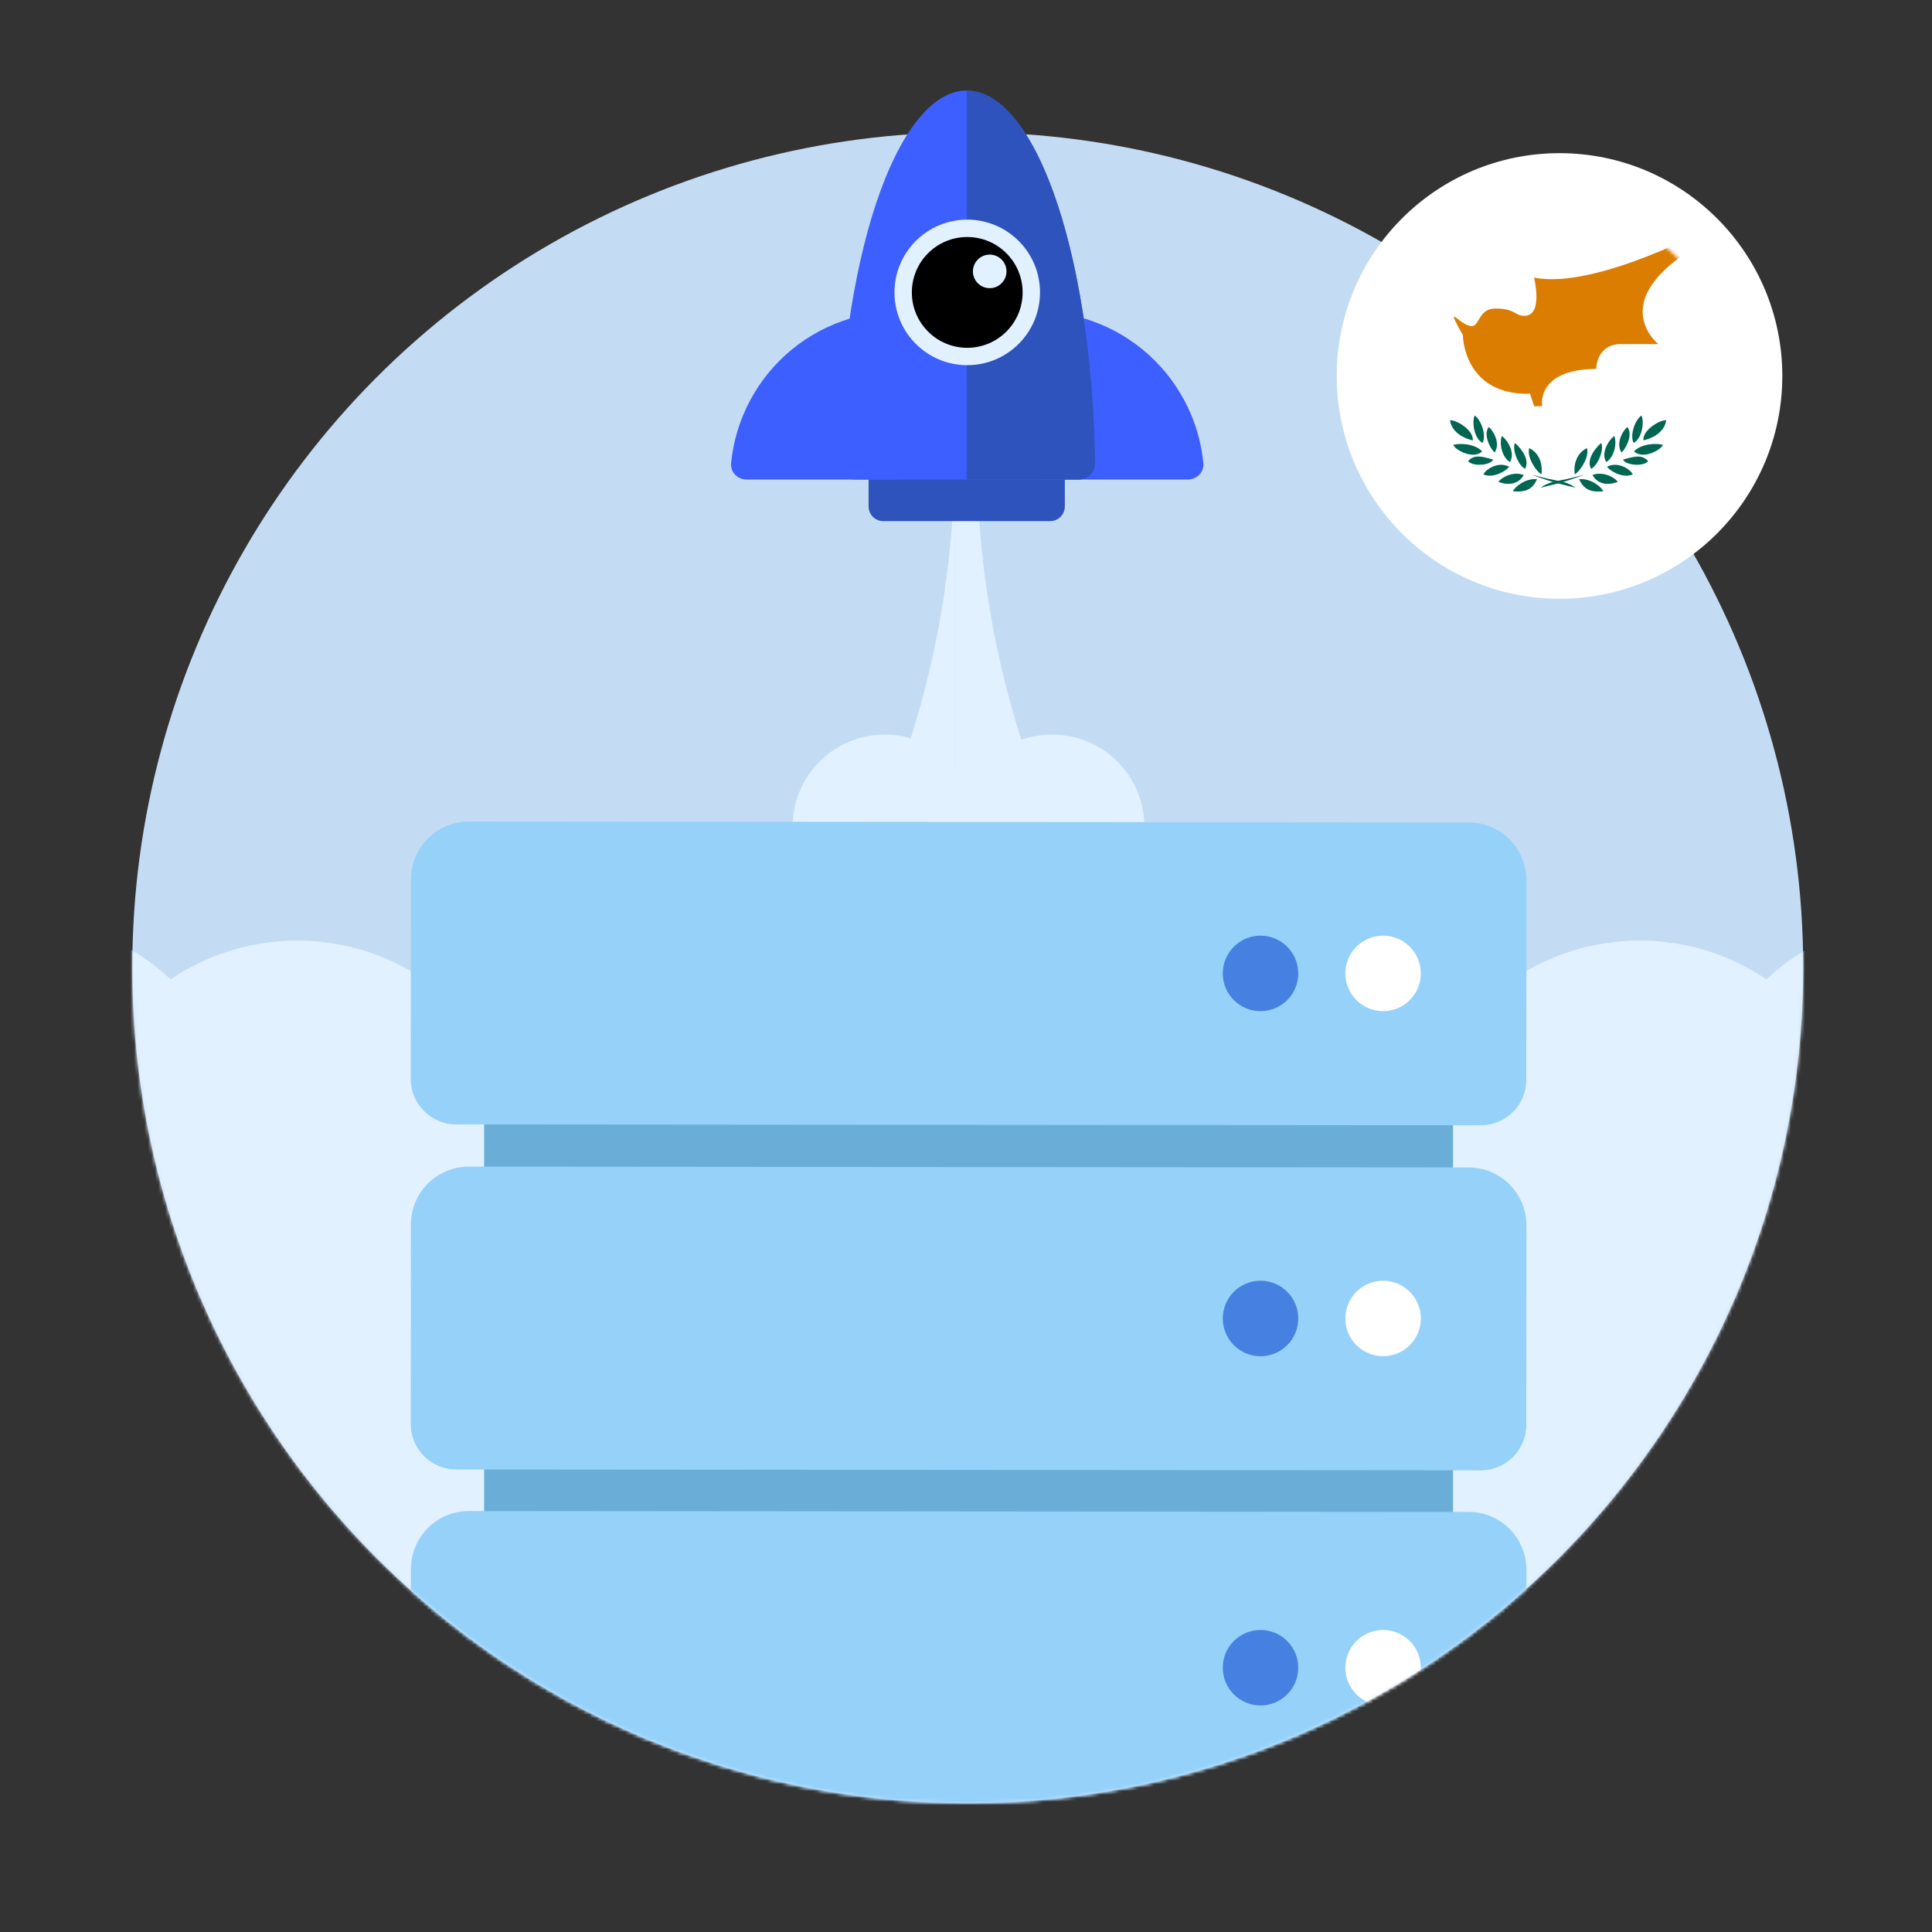 <svg width="555" height="555" viewBox="0 0 555 555" fill="none" xmlns="http://www.w3.org/2000/svg">
<rect x="0" y="0" width="555" height="555" fill="#333333" stroke="none"/>
<circle cx="278" cy="278" r="240" fill="#C3DCF4"/>
<mask id="mask0_1596_6512" style="mask-type:alpha" maskUnits="userSpaceOnUse" x="38" y="38" width="480" height="480">
<circle cx="278" cy="278" r="240" fill="#E2F1FF"/>
</mask>
<g mask="url(#mask0_1596_6512)">
<path d="M69.752 328.922C69.752 364.814 40.657 393.909 4.765 393.909C-31.126 393.909 -60.221 364.814 -60.221 328.922C-60.221 293.031 -31.126 263.936 4.765 263.936C40.657 263.936 69.752 293.031 69.752 328.922Z" fill="#E2F1FF"/>
<path d="M150.384 335.204C150.384 371.095 121.289 400.19 85.397 400.19C49.506 400.19 20.41 371.095 20.41 335.204C20.41 299.312 49.506 270.217 85.397 270.217C121.289 270.217 150.384 299.312 150.384 335.204Z" fill="#E2F1FF"/>
<path d="M206.948 335.201C206.948 360.935 186.086 381.797 160.352 381.797C134.617 381.797 113.756 360.935 113.756 335.201C113.756 309.466 134.617 288.604 160.352 288.604C186.086 288.604 206.948 309.466 206.948 335.201Z" fill="#E2F1FF"/>
<path d="M270.208 291.318C270.208 317.053 249.346 337.914 223.612 337.914C197.877 337.914 177.015 317.053 177.015 291.318C177.015 265.584 197.877 244.722 223.612 244.722C249.346 244.722 270.208 265.584 270.208 291.318Z" fill="#E2F1FF"/>
<path d="M280.613 237.48C280.613 252.094 268.766 263.941 254.152 263.941C239.538 263.941 227.691 252.094 227.691 237.48C227.691 222.866 239.538 211.019 254.152 211.019C268.766 211.019 280.613 222.866 280.613 237.48Z" fill="#E2F1FF"/>
<path d="M486.678 328.922C486.678 364.814 515.774 393.909 551.665 393.909C587.556 393.909 616.652 364.814 616.652 328.922C616.652 293.031 587.556 263.936 551.665 263.936C515.774 263.936 486.678 293.031 486.678 328.922Z" fill="#E2F1FF"/>
<path d="M406.046 335.204C406.046 371.095 435.142 400.19 471.033 400.19C506.924 400.19 536.02 371.095 536.02 335.204C536.02 299.312 506.924 270.217 471.033 270.217C435.142 270.217 406.046 299.312 406.046 335.204Z" fill="#E2F1FF"/>
<path d="M349.482 335.201C349.482 360.935 370.344 381.797 396.079 381.797C421.813 381.797 442.675 360.935 442.675 335.201C442.675 309.466 421.813 288.604 396.079 288.604C370.344 288.604 349.482 309.466 349.482 335.201Z" fill="#E2F1FF"/>
<path d="M286.223 291.318C286.223 317.053 307.084 337.914 332.819 337.914C358.553 337.914 379.415 317.053 379.415 291.318C379.415 265.584 358.553 244.722 332.819 244.722C307.084 244.722 286.223 265.584 286.223 291.318Z" fill="#E2F1FF"/>
<path d="M275.817 237.48C275.817 252.094 287.664 263.941 302.278 263.941C316.893 263.941 328.74 252.094 328.74 237.48C328.74 222.866 316.893 211.019 302.278 211.019C287.664 211.019 275.817 222.866 275.817 237.48Z" fill="#E2F1FF"/>
<path d="M416.986 314.663C385.603 290.875 357.983 338.325 308.405 249.668L320.171 440.349C373.102 442.622 482.664 447.621 497.471 449.438C512.279 451.256 655.612 457.013 725.428 459.664L767.318 339.233C760.823 294.924 746.999 229.734 705.474 257.866C649.442 295.826 676.719 339.233 649.443 352.867C622.166 366.5 596.856 315.198 550.998 322.425C505.14 329.652 492.619 374.291 465.352 364.896C438.085 355.5 448.369 338.452 416.986 314.663Z" fill="#E2F1FF"/>
<path d="M137.867 314.663C169.25 290.875 196.871 338.325 246.449 249.668L234.682 440.349C181.752 442.622 72.189 447.621 57.382 449.438C42.574 451.256 -100.759 457.013 -170.575 459.664L-212.465 339.233C-205.97 294.924 -192.146 229.734 -150.621 257.866C-94.589 295.826 -121.866 339.233 -94.589 352.867C-67.312 366.5 -42.002 315.198 3.856 322.425C49.714 329.652 62.234 374.291 89.501 364.896C116.768 355.5 106.485 338.452 137.867 314.663Z" fill="#E2F1FF"/>
<path d="M-157.675 459.666C-157.675 426.821 -131.049 400.194 -98.203 400.194H660.561C693.406 400.194 720.032 426.821 720.032 459.666C720.032 492.511 693.406 519.138 660.561 519.138H-98.203C-131.049 519.138 -157.675 492.511 -157.675 459.666Z" fill="#E2F1FF"/>
<path d="M274.248 129H280.62V400.183H274.248V129Z" fill="#E2F1FF"/>
<path d="M280.624 130.661C280.859 279.506 401.555 400.105 550.436 400.183H280.624V130.661Z" fill="#E2F1FF"/>
<path d="M274.248 130.661C274.013 279.506 153.318 400.105 4.436 400.183H274.248V130.661Z" fill="#E2F1FF"/>
</g>
<path d="M249.514 129.527H305.895V145.483C305.895 147.815 304.004 149.705 301.672 149.705H253.736C251.404 149.705 249.514 147.815 249.514 145.483V129.527Z" fill="#2E53BC"/>
<path d="M341.22 137.755C343.809 137.755 345.932 135.651 345.681 133.074C345.22 128.336 344.06 123.684 342.232 119.271C339.804 113.411 336.247 108.086 331.762 103.601C327.276 99.116 321.952 95.558 316.092 93.131C310.232 90.703 303.951 89.454 297.608 89.454L297.608 137.755H341.22Z" fill="#3E5FFF"/>
<path d="M214.481 137.755C211.892 137.755 209.769 135.651 210.02 133.074C210.481 128.336 211.641 123.684 213.47 119.271C215.897 113.411 219.455 108.086 223.94 103.601C228.425 99.116 233.75 95.558 239.61 93.131C245.47 90.703 251.751 89.454 258.093 89.454L258.093 137.755H214.481Z" fill="#3E5FFF"/>
<path d="M309.94 137.752C312.529 137.752 314.631 135.652 314.595 133.063C314.208 105.131 310.37 78.584 303.809 58.735C296.882 37.778 287.486 26.005 277.69 26.005C267.893 26.005 258.498 37.778 251.571 58.735C245.01 78.584 241.172 105.131 240.784 133.063C240.749 135.652 242.851 137.752 245.44 137.752L277.69 137.752H309.94Z" fill="#3E5FFF"/>
<path d="M309.942 137.747C312.531 137.747 314.634 135.648 314.598 133.059C314.416 119.985 313.477 107.096 311.818 94.984C309.962 81.426 307.241 69.107 303.811 58.73C300.381 48.353 296.309 40.122 291.828 34.506C287.346 28.89 282.543 26 277.692 26L277.692 137.747H309.942Z" fill="#2E53BC"/>
<path d="M298.76 83.999C298.76 95.544 289.401 104.902 277.857 104.902C266.312 104.902 256.953 95.544 256.953 83.999C256.953 72.454 266.312 63.096 277.857 63.096C289.401 63.096 298.76 72.454 298.76 83.999Z" fill="#E2F1FF"/>
<path d="M293.765 83.999C293.765 92.787 286.641 99.911 277.854 99.911C269.066 99.911 261.942 92.787 261.942 83.999C261.942 75.212 269.066 68.088 277.854 68.088C286.641 68.088 293.765 75.212 293.765 83.999Z" fill="black"/>
<path d="M289.129 77.962C289.129 80.625 286.971 82.783 284.308 82.783C281.645 82.783 279.486 80.625 279.486 77.962C279.486 75.299 281.645 73.141 284.308 73.141C286.971 73.141 289.129 75.299 289.129 77.962Z" fill="#E2F1FF"/>
<mask id="mask1_1596_6512" style="mask-type:alpha" maskUnits="userSpaceOnUse" x="38" y="38" width="480" height="480">
<circle cx="278" cy="278" r="240" fill="#C3DCF4"/>
</mask>
<g mask="url(#mask1_1596_6512)">
<path d="M139.072 318.599H417.418V335.949H139.072V318.599Z" fill="#6AAED8"/>
<path d="M118.039 252.603L118.001 309.93C118.001 317.149 123.848 323.011 131.068 323.011L425.392 323.255C432.596 323.255 438.443 317.423 438.45 310.212L438.488 252.863C438.488 249.417 437.421 246.047 435.424 243.234C432.313 238.851 427.267 236.244 421.893 236.244L134.666 236C129.291 236 124.245 238.6 121.127 242.975C119.13 245.788 118.055 249.15 118.047 252.596L118.039 252.603Z" fill="#95D1F9"/>
<path d="M139.072 417.735H417.418V435.086H139.072V417.735Z" fill="#6AAED8"/>
<path d="M118.04 351.731L118.002 409.058C118.002 416.277 123.849 422.139 131.068 422.139L425.392 422.383C432.596 422.383 438.443 416.551 438.45 409.34L438.489 351.99C438.489 348.545 437.421 345.175 435.424 342.362C432.314 337.979 427.267 335.372 421.893 335.372L134.666 335.128C129.292 335.128 124.245 337.727 121.127 342.103C119.13 344.916 118.055 348.278 118.047 351.724L118.04 351.731Z" fill="#95D1F9"/>
<path d="M139.072 516.649H417.418V534H139.072V516.649Z" fill="#6AAED8"/>
<path d="M118.04 450.678L118.002 508.005C118.002 515.224 123.849 521.086 131.068 521.086L425.392 521.33C432.596 521.33 438.443 515.499 438.45 508.287L438.489 450.938C438.489 447.492 437.421 444.123 435.424 441.31C432.314 436.926 427.267 434.319 421.893 434.319L134.666 434.075C129.292 434.075 124.245 436.675 121.127 441.05C119.13 443.863 118.055 447.225 118.047 450.671L118.04 450.678Z" fill="#95D1F9"/>
<path d="M397.319 290.467C391.332 290.467 386.479 285.614 386.479 279.627C386.479 273.64 391.332 268.787 397.319 268.787C403.306 268.787 408.159 273.64 408.159 279.627C408.159 285.614 403.306 290.467 397.319 290.467Z" fill="white"/>
<path d="M362.103 290.467C356.116 290.467 351.263 285.614 351.263 279.627C351.263 273.64 356.116 268.787 362.103 268.787C368.09 268.787 372.943 273.64 372.943 279.627C372.943 285.614 368.09 290.467 362.103 290.467Z" fill="#4680E1"/>
<path d="M397.319 389.595C391.332 389.595 386.479 384.742 386.479 378.755C386.479 372.768 391.332 367.915 397.319 367.915C403.306 367.915 408.159 372.768 408.159 378.755C408.159 384.742 403.306 389.595 397.319 389.595Z" fill="white"/>
<path d="M362.103 389.595C356.116 389.595 351.263 384.742 351.263 378.755C351.263 372.768 356.116 367.915 362.103 367.915C368.09 367.915 372.943 372.768 372.943 378.755C372.943 384.742 368.09 389.595 362.103 389.595Z" fill="#4680E1"/>
<path d="M397.319 489.921C391.332 489.921 386.479 485.067 386.479 479.08C386.479 473.094 391.332 468.24 397.319 468.24C403.306 468.24 408.159 473.094 408.159 479.08C408.159 485.067 403.306 489.921 397.319 489.921Z" fill="white"/>
<path d="M362.103 489.921C356.116 489.921 351.263 485.067 351.263 479.08C351.263 473.094 356.116 468.24 362.103 468.24C368.09 468.24 372.943 473.094 372.943 479.08C372.943 485.067 368.09 489.921 362.103 489.921Z" fill="#4680E1"/>
</g>
<path d="M512 108C512 143.346 483.346 172 448 172C412.654 172 384 143.346 384 108C384 72.654 412.654 44 448 44C483.346 44 512 72.654 512 108Z" fill="white"/>
<path d="M506 108C506 140.033 480.033 166 448 166C415.967 166 390 140.033 390 108C390 75.968 415.967 50 448 50C480.033 50 506 75.968 506 108Z" fill="white"/>
<mask id="mask2_1596_6512" style="mask-type:alpha" maskUnits="userSpaceOnUse" x="400" y="60" width="96" height="96">
<path d="M496 108C496 134.51 474.51 156 448 156C421.49 156 400 134.51 400 108C400 81.49 421.49 60 448 60C474.51 60 496 81.49 496 108Z" fill="white"/>
</mask>
<g mask="url(#mask2_1596_6512)">
<path d="M420.235 96.234C420.235 96.234 420.286 113.574 439.539 113.109L440.702 116.701H443.001C443.001 116.701 441.089 106.08 458.533 105.976C458.533 105.976 458.533 98.844 465.665 98.844H476.389C476.389 98.844 459.334 85.458 491.61 68.35L492.076 64.965C492.076 64.965 458.507 83.313 440.676 79.746C440.676 79.746 443.441 90.729 437.885 90.729C435.094 90.729 435.378 88.636 429.538 88.636C424.705 88.636 425.067 93.727 422.741 93.675C420.441 93.624 417.883 90.497 417.676 91.04C417.495 91.582 420.235 96.234 420.235 96.234Z" fill="#DB7D00"/>
</g>
<path d="M442.6 140.096C444.384 138.804 445.96 138.391 448.389 137.952C450.818 137.512 453.402 136.814 454.746 136.453C456.09 136.091 450.172 138.158 448.673 138.598C447.174 139.011 442.6 140.096 442.6 140.096ZM452.395 136.298C451.904 133.222 453.118 130.018 455.883 128.726C456.529 130.948 454.539 134.721 452.395 136.298ZM457.098 134.695C455.599 132.163 458.131 128.855 459.966 127.253C460.819 128.803 459.32 133.377 457.098 134.695ZM461.465 132.731C459.863 130.561 461.749 126.736 463.739 125.237C464.54 127.356 463.765 131.233 461.465 132.731ZM465.832 129.992C464.385 127.925 465.393 124.72 467.46 122.653C468.959 124.359 467.693 128.08 465.832 129.992ZM469.321 127.227C468.106 125.289 469.605 120.663 471.543 119.371C472.396 121.077 471.75 125.935 469.321 127.227ZM472.112 126.503C471.75 123.713 476.609 120.637 478.624 120.715C478.392 123.015 476.324 125.521 472.112 126.503ZM469.399 129.656C471.673 127.305 476.118 127.305 477.694 127.796C477.255 129.165 472.034 132.163 469.399 129.656Z" fill="#006651"/>
<path d="M466.246 132.008C469.45 131.155 471.544 130.431 473.456 132.447C472.112 134.153 466.892 133.662 466.246 132.008ZM461.672 134.075C464.747 132.421 468.468 134.85 469.037 136.298C465.6 137.719 461.62 134.437 461.672 134.075ZM457.46 136.453C460.251 135.393 463.455 136.814 464.747 138.391C463.248 139.089 459.32 139.864 457.46 136.453ZM453.609 137.667C456.814 137.305 459.915 139.735 460.587 141.13C456.478 141.518 454.901 140.303 453.609 137.667ZM452.575 140.096C450.792 138.804 449.216 138.391 446.787 137.952C444.358 137.512 441.774 136.814 440.43 136.453C439.06 136.091 445.004 138.158 446.503 138.598C448.001 139.011 452.575 140.096 452.575 140.096ZM442.781 136.298C443.272 133.222 442.058 130.018 439.293 128.726C438.647 130.948 440.636 134.721 442.781 136.298ZM438.078 134.695C439.577 132.163 437.044 128.855 435.21 127.253C434.357 128.803 435.856 133.377 438.078 134.695ZM433.711 132.731C435.313 130.561 433.427 126.736 431.437 125.237C430.636 127.356 431.411 131.233 433.711 132.731ZM429.344 129.992C430.791 127.925 429.783 124.72 427.715 122.653C426.217 124.359 427.483 128.08 429.344 129.992ZM425.855 127.227C427.069 125.289 425.571 120.663 423.632 119.371C422.78 121.077 423.426 125.935 425.855 127.227ZM423.064 126.503C423.426 123.713 418.567 120.637 416.552 120.715C416.784 123.015 418.852 125.521 423.064 126.503ZM425.777 129.656C423.503 127.305 419.058 127.305 417.482 127.796C417.921 129.165 423.141 132.163 425.777 129.656Z" fill="#006651"/>
<path d="M428.93 132.006C425.725 131.153 423.632 130.43 421.72 132.445C423.064 134.151 428.284 133.66 428.93 132.006ZM433.504 134.073C430.428 132.42 426.707 134.849 426.139 136.296C429.576 137.717 433.555 134.435 433.504 134.073ZM437.716 136.451C434.925 135.391 431.721 136.813 430.428 138.389C431.927 139.087 435.855 139.862 437.716 136.451ZM441.566 137.665C438.362 137.304 435.261 139.733 434.589 141.128C438.698 141.516 440.274 140.301 441.566 137.665Z" fill="#006651"/>
</svg>
